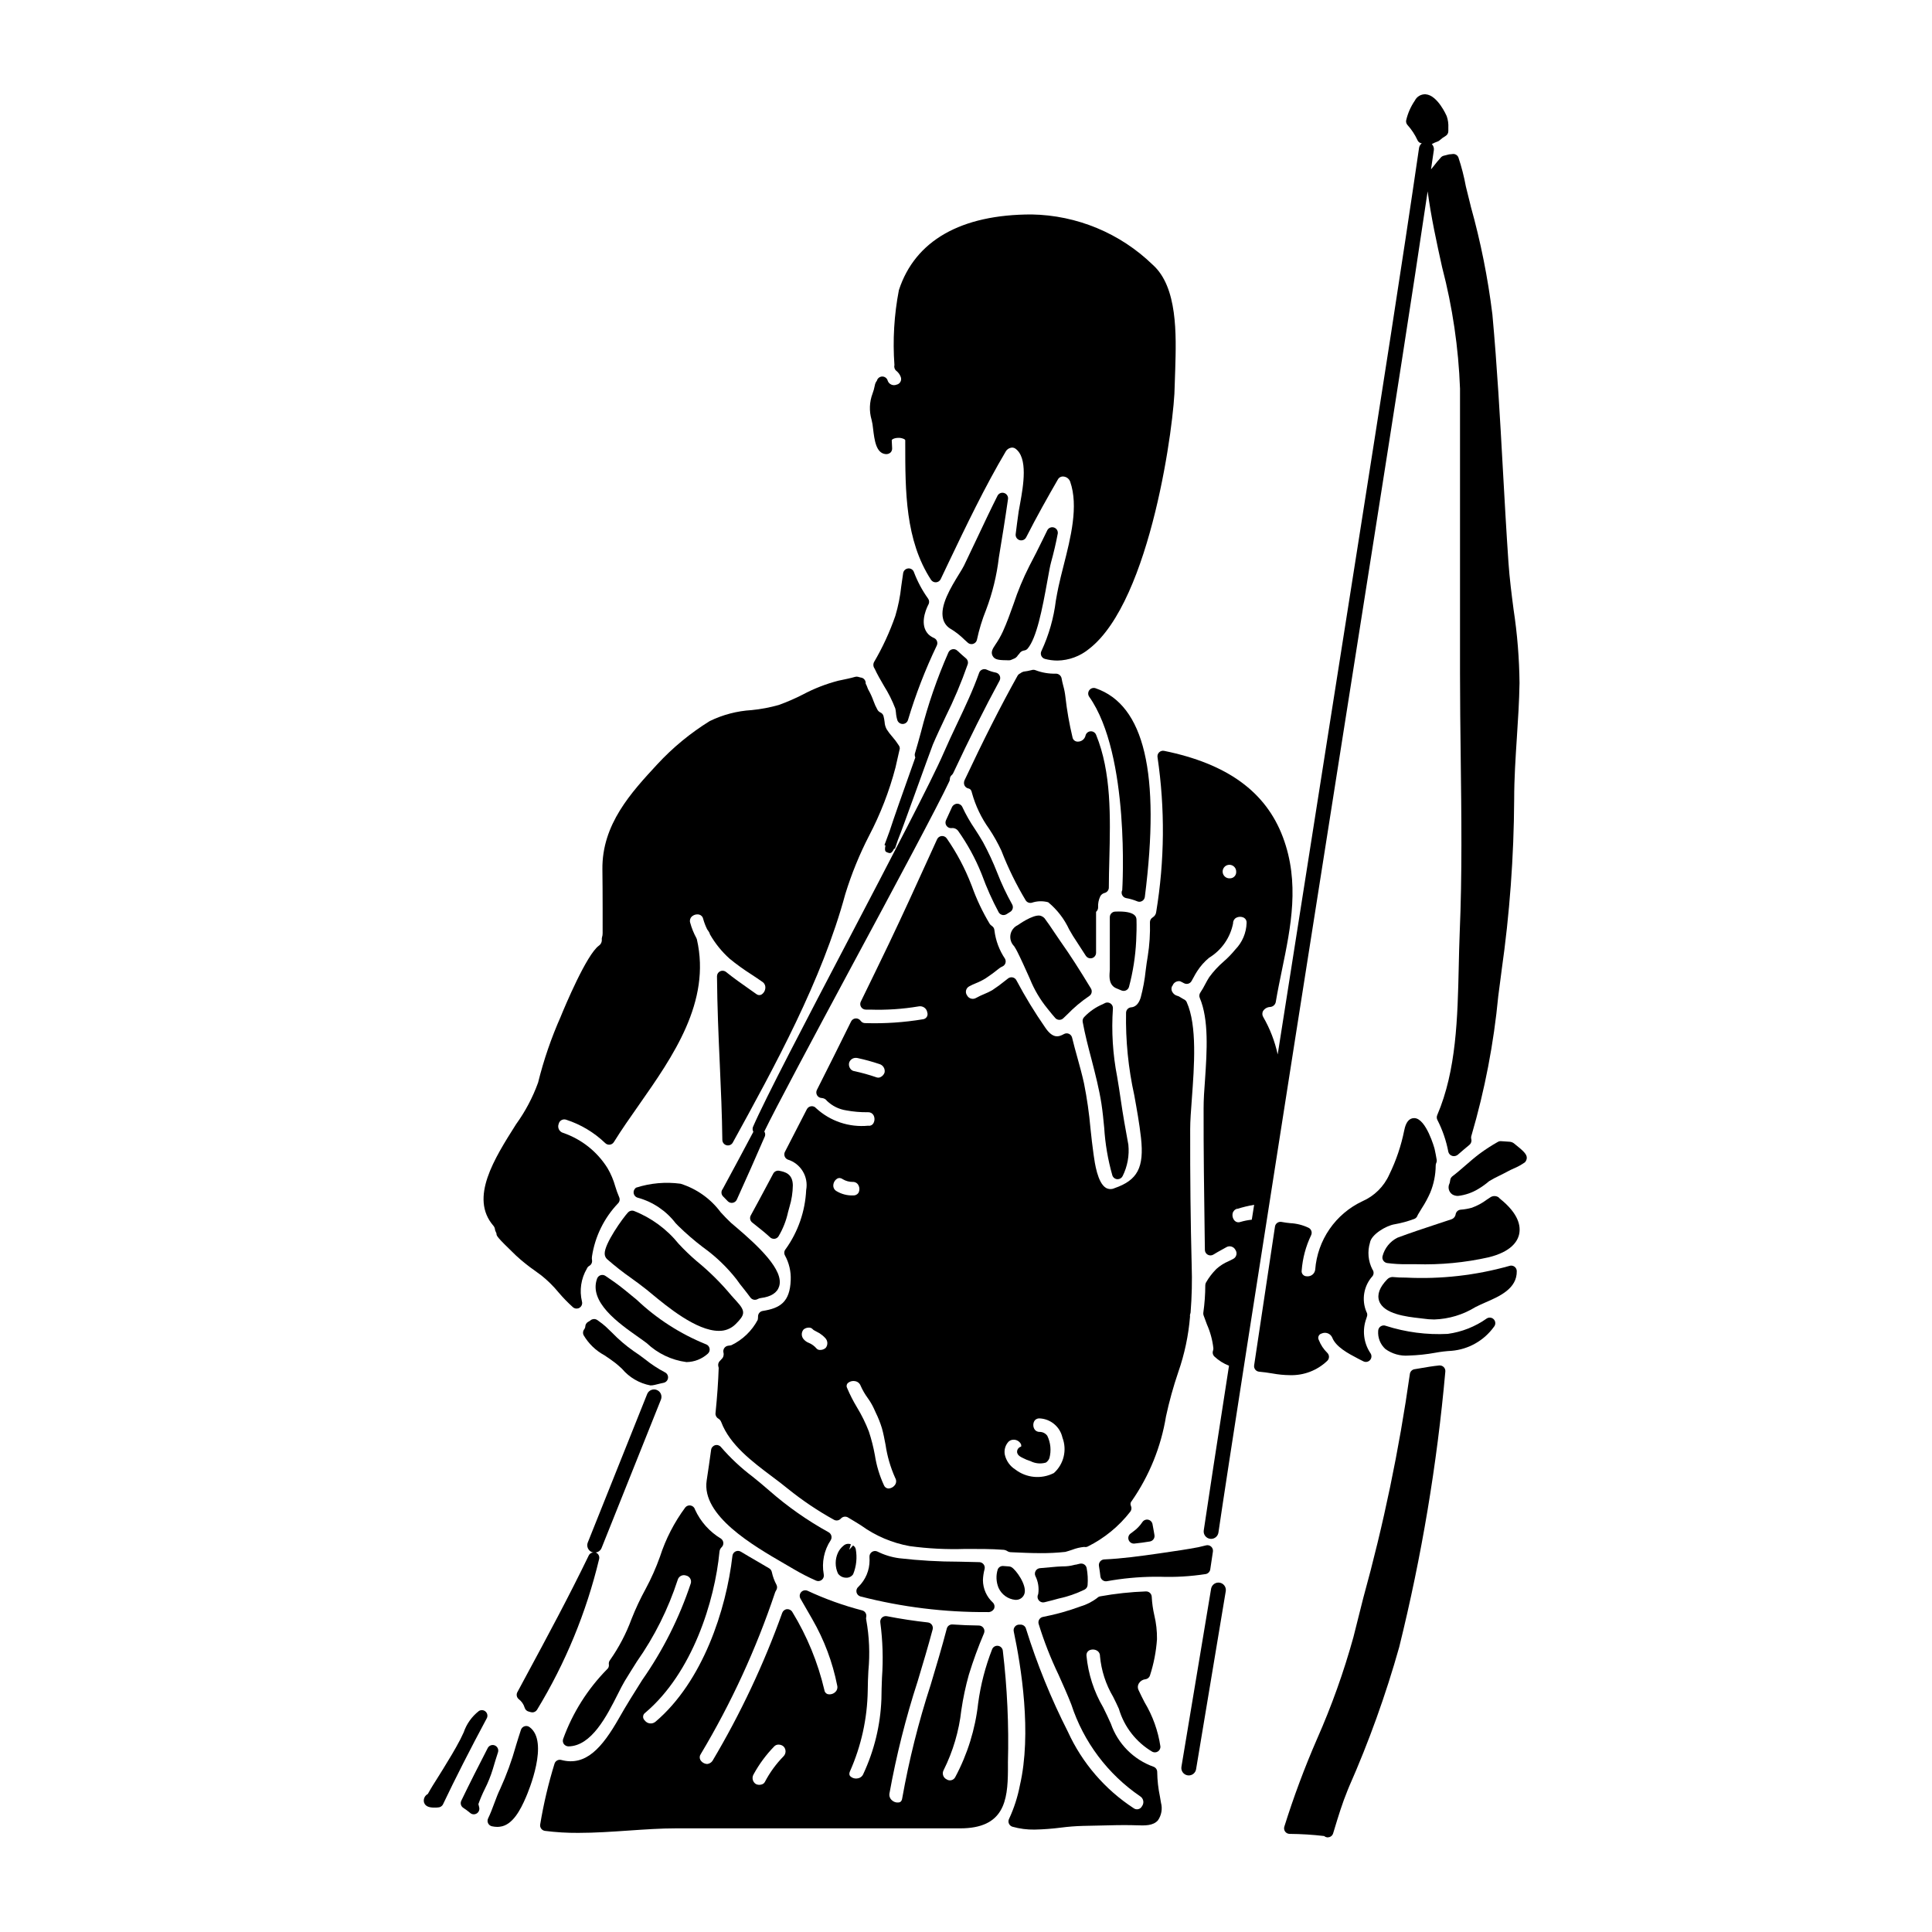 <?xml version="1.0" encoding="UTF-8"?>
<!-- Uploaded to: SVG Repo, www.svgrepo.com, Generator: SVG Repo Mixer Tools -->
<svg fill="#000000" width="800px" height="800px" version="1.1" viewBox="144 144 512 512" xmlns="http://www.w3.org/2000/svg">
 <g>
  <path d="m443.2 405.51c1.059-3.969 1.691-8.039 1.898-12.141 0.086-1.855 0.145-3.762 0.086-5.637-0.023-0.586-0.109-2.402-5.652-2.148-0.793 0.031-1.418 0.684-1.418 1.477v4.941 8.914l-0.039 0.656c-0.09 1.254-0.266 3.59 1.902 4.398 0.395 0.172 0.82 0.352 1.254 0.523v-0.004c0.176 0.07 0.363 0.105 0.551 0.105 0.664 0.004 1.246-0.441 1.418-1.086z"/>
  <path d="m445.93 382.98c0.742-0.004 1.371-0.555 1.465-1.293 4.164-32.777-0.125-50.863-13.059-55.297-0.605-0.203-1.273 0.004-1.656 0.516-0.383 0.512-0.395 1.211-0.027 1.738 10.875 15.406 8.789 50.867 8.754 51.242-0.215 0.414-0.219 0.91-0.008 1.328 0.207 0.418 0.602 0.715 1.062 0.797 0.992 0.172 1.961 0.453 2.887 0.836 0.184 0.086 0.379 0.129 0.582 0.133z"/>
  <path d="m304.16 503.15c0.898 0.598 1.879 1.254 2.938 2.074 0.516 0.395 1.102 0.934 1.746 1.527 1.93 2.289 4.59 3.844 7.535 4.402 0.367 0 0.734-0.047 1.09-0.133 0.512-0.133 1.059-0.25 1.629-0.395l0.828-0.18v-0.004c0.602-0.148 1.043-0.656 1.113-1.27 0.066-0.617-0.258-1.207-0.812-1.484-1.863-0.973-3.625-2.129-5.262-3.449-1.031-0.789-2.039-1.527-3.016-2.156-2.074-1.453-4.008-3.106-5.766-4.93l-1.641-1.574c-0.582-0.52-1.191-1.004-1.832-1.453l-0.395-0.285h0.004c-0.449-0.324-1.039-0.375-1.531-0.133-0.23 0.109-0.395 0.254-0.352 0.262-0.23 0.113-0.453 0.246-0.664 0.391-0.375 0.25-0.613 0.652-0.656 1.098-0.004 0.277-0.094 0.543-0.25 0.766-0.387 0.457-0.461 1.102-0.191 1.633 1.312 2.231 3.207 4.062 5.484 5.293z"/>
  <path d="m364.32 551c-0.105-0.391-0.359-0.723-0.711-0.926-5.617-3.098-10.883-6.793-15.707-11.02-1.449-1.281-2.938-2.492-4.41-3.688-3.078-2.32-5.906-4.957-8.426-7.875-0.367-0.461-0.977-0.656-1.543-0.496s-0.988 0.637-1.07 1.223c-0.367 2.691-0.762 5.41-1.18 8.16-1.391 9.281 12.34 17.23 20.543 21.988 0.938 0.539 1.789 1.035 2.535 1.48l-0.004-0.004c1.906 1.125 3.879 2.141 5.906 3.035 0.516 0.23 1.117 0.148 1.551-0.215 0.438-0.363 0.625-0.941 0.492-1.488-0.57-3.137 0.098-6.367 1.859-9.02 0.207-0.348 0.266-0.766 0.164-1.156z"/>
  <path d="m300.1 479.51c0.582-0.297 0.902-0.934 0.789-1.578-0.055-0.332-0.055-0.676 0-1.008 0.809-5.258 3.207-10.145 6.875-14 0.449-0.43 0.578-1.102 0.32-1.668-0.398-0.922-0.742-1.871-1.027-2.832-0.473-1.703-1.164-3.332-2.055-4.856-2.742-4.387-6.91-7.691-11.809-9.359-0.477-0.145-0.871-0.48-1.086-0.93-0.215-0.449-0.234-0.969-0.051-1.43 0.09-0.422 0.359-0.785 0.734-1 0.375-0.211 0.824-0.254 1.23-0.121 3.883 1.254 7.426 3.375 10.367 6.199 0.32 0.316 0.766 0.473 1.215 0.422 0.445-0.055 0.84-0.305 1.078-0.688 2.019-3.25 4.285-6.488 6.691-9.91 8.953-12.789 19.105-27.277 15.312-43.797-0.027-0.121-0.074-0.238-0.133-0.352-0.703-1.285-1.254-2.648-1.641-4.062-0.188-0.57-0.035-1.195 0.395-1.617 0.535-0.508 1.297-0.711 2.016-0.539 0.547 0.16 0.953 0.621 1.043 1.184 0.254 0.906 0.59 1.793 1.004 2.641 0.062 0.125 0.141 0.246 0.238 0.348 0.25 0.32 0.438 0.684 0.547 1.074 1.383 2.41 3.141 4.586 5.207 6.441 1.824 1.492 3.734 2.871 5.719 4.133 0.977 0.645 1.949 1.289 2.918 1.969 0.57 0.359 0.891 1.016 0.82 1.688-0.055 0.73-0.465 1.387-1.098 1.75-0.445 0.188-0.953 0.109-1.32-0.203l-1.738-1.227c-2.086-1.465-4.246-2.981-6.254-4.598-0.445-0.363-1.059-0.434-1.57-0.184-0.516 0.246-0.84 0.773-0.832 1.344 0.07 7.992 0.395 15.641 0.734 23.039 0.312 6.977 0.602 13.562 0.684 20.332h0.004c0.016 0.66 0.473 1.23 1.113 1.391 0.641 0.164 1.312-0.121 1.641-0.695 11.086-20.176 23.656-43.039 29.836-65.902v0.004c1.641-5.324 3.746-10.492 6.297-15.441 3.004-5.738 5.352-11.793 6.992-18.055 0.34-1.523 0.707-3.098 1.145-5.035h0.004c-0.004-0.312-0.102-0.621-0.289-0.875-0.512-0.809-1.086-1.574-1.723-2.293-0.539-0.605-1.027-1.25-1.461-1.93-0.328-0.594-0.52-1.258-0.555-1.938-0.059-0.527-0.156-1.055-0.289-1.574-0.117-0.438-0.43-0.797-0.848-0.973-0.32-0.152-0.586-0.402-0.758-0.711-0.426-0.754-0.781-1.543-1.066-2.359-0.348-0.98-0.777-1.93-1.289-2.832-0.125-0.215-0.227-0.441-0.301-0.676-0.121-0.363-0.277-0.715-0.465-1.051v-0.027c0.07-0.809-0.527-1.52-1.332-1.594h-0.023c-0.219-0.043-0.434-0.105-0.645-0.18-0.258-0.07-0.527-0.07-0.785 0-1.242 0.359-2.519 0.617-3.644 0.855l-0.832 0.172c-3.258 0.848-6.402 2.07-9.375 3.652-2.074 1.062-4.211 1.992-6.402 2.781-2.348 0.664-4.746 1.117-7.172 1.355-3.859 0.227-7.637 1.215-11.113 2.906-5.133 3.176-9.816 7.035-13.914 11.469-6.883 7.441-14.684 15.879-14.535 27.84 0.086 5.672 0.059 16.926 0.059 16.926 0.004 0.359-0.051 0.723-0.16 1.066-0.059 0.18-0.078 0.371-0.062 0.559 0.066 0.66-0.238 1.305-0.789 1.676-3.273 2.414-8.98 16.062-10.086 18.762l0.004 0.004c-2.512 5.656-4.527 11.52-6.016 17.527-1.422 3.93-3.387 7.637-5.832 11.023-5.789 9.145-12.355 19.5-6.035 26.863 0.25 0.277 0.406 0.625 0.449 0.996 0.02 0.195 0.074 0.387 0.168 0.559 0.086 0.16 0.16 0.324 0.223 0.496 0 0.672 0 0.879 5.168 5.863 1.602 1.477 3.301 2.844 5.094 4.086l1.742 1.281v0.004c1.609 1.297 3.086 2.754 4.398 4.352 1.199 1.418 2.492 2.754 3.875 3.996 0.27 0.227 0.609 0.352 0.965 0.352 0.277 0 0.551-0.078 0.785-0.23 0.551-0.352 0.805-1.02 0.629-1.645-0.707-2.957-0.246-6.07 1.293-8.688 0.113-0.297 0.32-0.551 0.59-0.719z"/>
  <path d="m353.23 463.8c0.559-1.84 0.852-3.75 0.879-5.676v-0.02c-0.043-3.086-2.129-3.543-3.578-3.832-0.645-0.137-1.301 0.164-1.613 0.742l-1.414 2.652c-1.508 2.824-3.012 5.648-4.543 8.434v0.004c-0.344 0.629-0.188 1.414 0.371 1.863l0.738 0.586c1.391 1.105 2.754 2.184 4.008 3.348v0.004c0.273 0.25 0.633 0.391 1.004 0.395 0.055 0.004 0.109 0.004 0.164 0 0.43-0.047 0.816-0.281 1.055-0.641 1.191-1.992 2.047-4.164 2.539-6.434z"/>
  <path d="m259.91 615.23c-0.879 1.379-1.75 2.754-2.527 4.188h0.004c-0.828 0.422-1.25 1.363-1.012 2.262 0.367 1.145 1.598 1.352 2.711 1.352 0.355 0 0.691 0 0.992-0.039v-0.004c0.566 0 1.086-0.328 1.328-0.84 3.324-6.984 7.117-14.434 11.582-22.77h0.004c0.32-0.594 0.199-1.324-0.293-1.781-0.492-0.461-1.234-0.523-1.797-0.16-1.863 1.453-3.262 3.422-4.023 5.66-0.285 0.605-0.574 1.238-0.898 1.871-1.438 2.754-2.965 5.242-4.582 7.871z"/>
  <path d="m274.59 612.87c0.422-1.469 0.898-2.984 1.379-4.477 0.246-0.734-0.117-1.535-0.836-1.836-0.715-0.297-1.539 0.012-1.887 0.707-2.391 4.641-4.754 9.285-7.004 13.953h0.004c-0.328 0.68-0.09 1.496 0.551 1.891 0.637 0.418 1.25 0.871 1.828 1.363 0.266 0.219 0.598 0.34 0.938 0.34 0.449-0.004 0.875-0.207 1.156-0.562 0.277-0.352 0.383-0.812 0.281-1.254l-0.219-0.887-0.004 0.004c0.488-1.375 1.059-2.719 1.711-4.023 0.848-1.676 1.551-3.422 2.102-5.219z"/>
  <path d="m331.55 502.77c0.418-0.352 0.605-0.906 0.492-1.438-0.113-0.535-0.508-0.961-1.031-1.113-6.769-2.75-12.965-6.738-18.266-11.762-2.172-1.801-4.227-3.508-6.004-4.754l-0.031-0.02c-0.668-0.449-1.449-0.977-2.231-1.535-0.375-0.273-0.855-0.348-1.297-0.211-0.438 0.137-0.789 0.473-0.949 0.906-2.254 6.207 5.688 11.809 10.941 15.504 0.867 0.613 1.637 1.156 2.238 1.621h0.004c2.883 2.731 6.555 4.481 10.492 5 2.086-0.023 4.09-0.809 5.641-2.199z"/>
  <path d="m342.86 487.85c0.445 0.613 1.281 0.793 1.938 0.414 0.254-0.148 0.535-0.238 0.828-0.27 2.715-0.336 4.356-1.398 4.875-3.148 1.25-4.211-5.289-10.449-11.852-15.996-0.426-0.359-0.746-0.629-0.926-0.789-0.891-0.82-1.805-1.797-2.754-2.82h0.004c-2.656-3.574-6.375-6.215-10.629-7.543-3.945-0.527-7.957-0.176-11.75 1.035-0.5 0.32-0.758 0.906-0.66 1.492 0.098 0.582 0.539 1.051 1.113 1.188 3.977 1.098 7.481 3.457 9.992 6.731l0.711 0.734c2.059 2.016 4.242 3.898 6.535 5.644 3.359 2.402 6.363 5.273 8.91 8.527 0.52 0.789 1.18 1.609 1.895 2.496 0.586 0.746 1.199 1.512 1.77 2.305z"/>
  <path d="m455.45 241.82c0.277-9.18 0.645-21.746-5.957-27.648v0.004c-8.613-8.367-20.094-13.141-32.105-13.344-18.727 0-30.891 6.934-35.172 20.051-1.266 6.547-1.664 13.234-1.18 19.887-0.145 0.562 0.055 1.152 0.504 1.512 0.543 0.426 0.953 0.996 1.18 1.648 0.152 0.414 0.113 0.879-0.102 1.266-0.219 0.387-0.594 0.66-1.027 0.746-0.457 0.188-0.973 0.176-1.422-0.035-0.449-0.211-0.789-0.598-0.941-1.07v-0.027c-0.199-0.625-0.793-1.043-1.449-1.027-0.66 0.02-1.227 0.473-1.391 1.109-0.293 0.367-0.484 0.805-0.559 1.27-0.133 0.727-0.332 1.445-0.594 2.137-0.84 2.227-0.93 4.664-0.258 6.945 0.195 0.777 0.328 1.566 0.395 2.363 0.367 3.043 0.789 6.496 3.332 6.738 0.484 0.051 0.969-0.113 1.324-0.445 0.273-0.293 0.414-0.684 0.395-1.086l-0.102-2.125c0-0.262 0.75-0.652 1.789-0.652 0.52-0.016 1.039 0.102 1.504 0.332 0.285 0.164 0.285 0.281 0.285 0.32v0.93c0 12.559 0 25.547 6.828 36.035 0.289 0.445 0.801 0.699 1.332 0.664 0.531-0.035 1.004-0.355 1.234-0.836l1.969-4.144c4.766-9.969 9.695-20.277 15.324-29.781l-0.004 0.004c0.297-0.457 0.758-0.777 1.289-0.895 0.379-0.098 0.785-0.039 1.125 0.164 3.543 2.363 2.172 10.004 1.352 14.562-0.145 0.789-0.277 1.535-0.395 2.191-0.285 2-0.543 3.977-0.789 5.977-0.082 0.711 0.355 1.379 1.039 1.586 0.688 0.207 1.422-0.109 1.742-0.746 2.809-5.531 5.805-10.824 8.371-15.277h0.004c0.281-0.574 0.898-0.91 1.535-0.832 0.793 0.074 1.473 0.602 1.75 1.352 2.262 6.508 0.137 14.855-1.734 22.215-0.508 2.004-1 3.938-1.379 5.727-0.23 1.047-0.449 2.277-0.688 3.621-0.562 4.594-1.84 9.07-3.789 13.266-0.223 0.398-0.246 0.879-0.07 1.301 0.18 0.422 0.543 0.734 0.984 0.852 1.078 0.285 2.184 0.43 3.301 0.434 3.062-0.055 6.016-1.145 8.383-3.094 16.508-12.762 22.688-60.836 22.688-69.668 0.059-1.332 0.102-2.844 0.148-4.473z"/>
  <path d="m414.36 322.46c-0.301 0.125-0.547 0.352-0.707 0.637-4.519 8.113-8.98 16.926-14.047 27.695v-0.004c-0.094 0.23-0.145 0.473-0.141 0.719 0 0.699 0.492 1.305 1.18 1.445 0.176 0.039 0.727 0.148 0.91 1.102 0.949 3.461 2.504 6.723 4.602 9.637 1.215 1.828 2.289 3.746 3.215 5.734 1.77 4.57 3.93 8.977 6.449 13.18 0.344 0.535 0.992 0.789 1.605 0.633 1.406-0.477 2.922-0.523 4.356-0.133 2.367 1.957 4.266 4.418 5.555 7.207 0.367 0.637 0.699 1.215 1.004 1.711 0.695 1.105 1.418 2.203 2.137 3.301l1.277 1.969c0.273 0.422 0.738 0.676 1.238 0.676 0.145 0 0.285-0.02 0.418-0.059 0.629-0.188 1.059-0.766 1.059-1.418v-10.84l0.113-0.121h0.004c0.27-0.277 0.422-0.652 0.422-1.039-0.062-1.023 0.137-2.047 0.582-2.973 0.242-0.453 0.676-0.777 1.18-0.891 0.637-0.176 1.082-0.754 1.082-1.418 0-2.422 0.07-4.894 0.133-7.406 0.281-11.371 0.562-23.129-3.512-33.086-0.246-0.605-0.863-0.977-1.516-0.91-0.652 0.066-1.184 0.559-1.301 1.203-0.242 0.902-1.062 1.527-1.996 1.527-0.715 0.039-1.344-0.473-1.445-1.184-0.844-3.519-1.469-7.09-1.871-10.684-0.113-1.012-0.309-2.012-0.586-2.992-0.16-0.637-0.324-1.273-0.426-1.91h0.004c-0.145-0.715-0.766-1.234-1.496-1.242-1.871 0.055-3.731-0.262-5.477-0.934-0.328-0.113-0.684-0.113-1.012 0-0.688 0.18-1.387 0.312-2.094 0.395-0.328 0.09-0.633 0.25-0.898 0.473z"/>
  <path d="m413.52 396.06c1.062 2.106 2.023 4.25 2.988 6.402l0.477 1.062h-0.004c1.133 2.781 2.668 5.379 4.562 7.707 0.078 0.086 0.242 0.301 0.461 0.57 0.449 0.559 1.082 1.352 1.637 1.969 0.266 0.301 0.641 0.48 1.039 0.496h0.07c0.375 0.004 0.738-0.137 1.012-0.395l1.082-1.035h0.004c1.75-1.816 3.688-3.445 5.781-4.859 0.684-0.426 0.898-1.324 0.48-2.016-3.121-5.148-5.555-8.93-7.918-12.266-0.613-0.867-1.207-1.75-1.797-2.637-0.832-1.246-1.664-2.496-2.566-3.695-0.324-0.355-0.75-0.605-1.219-0.711-1.945-0.324-5.883 2.516-5.902 2.531h-0.004c-1.012 0.48-1.727 1.426-1.918 2.531-0.188 1.109 0.172 2.238 0.965 3.027 0.281 0.426 0.535 0.863 0.77 1.316z"/>
  <path d="m386.44 343.75c-0.055 0.332-0.012 0.676 0.129 0.984-3.543 9.977-5.648 15.918-6.809 19.5-0.746 2.059-1.273 3.492-1.367 3.707l0.266 0.121c-0.316 1.551 0.023 1.676 0.582 1.875l-0.004-0.004c0.184 0.082 0.379 0.133 0.582 0.148 0.352 0 0.668-0.262 1.152-1.207l0.188 0.059c0.047-0.164 0.309-0.938 0.789-2.316 0.887-2.215 2.172-5.777 4.223-11.441 2.262-6.254 4.828-13.352 5.047-13.863 1.023-2.394 2.172-4.816 3.328-7.262v-0.004c2.262-4.535 4.234-9.207 5.902-13.992 0.184-0.57 0.004-1.191-0.449-1.574-0.723-0.609-1.469-1.273-2.301-2.055h-0.004c-0.344-0.324-0.82-0.461-1.285-0.371-0.461 0.09-0.855 0.395-1.055 0.82-3.016 6.844-5.457 13.926-7.301 21.176-0.516 1.895-1.043 3.801-1.613 5.699z"/>
  <path d="m395.58 351.06c0.094-0.195 0.141-0.41 0.141-0.625 0.012-0.406 0.199-0.785 0.508-1.043 0.156-0.137 0.285-0.301 0.371-0.488 4.387-9.344 8.406-17.367 12.289-24.516v-0.004c0.223-0.41 0.238-0.906 0.039-1.332-0.203-0.426-0.594-0.727-1.055-0.816-0.816-0.156-1.609-0.414-2.363-0.762-0.379-0.184-0.816-0.195-1.203-0.035-0.387 0.156-0.691 0.477-0.828 0.871-1.574 4.473-3.738 9.055-5.824 13.445-1.227 2.594-2.445 5.168-3.543 7.707-3.078 7.176-14.387 28.777-25.316 49.66-10.891 20.809-22.156 42.324-25.277 49.594-0.125 0.41-0.078 0.852 0.129 1.227-2.672 5.043-5.371 10.082-8.074 15.062-0.047 0.066-0.188 0.293-0.223 0.367h-0.004c-0.277 0.566-0.164 1.246 0.281 1.695l1.25 1.277c0.277 0.277 0.652 0.43 1.039 0.43 0.09 0 0.18-0.008 0.27-0.023 0.477-0.086 0.879-0.402 1.078-0.844 2.531-5.574 5.012-11.176 7.449-16.809v0.004c0.137-0.422 0.074-0.879-0.164-1.246 2.848-5.902 12.594-24.121 22.941-43.391 11.355-21.09 23.055-42.91 26.09-49.406z"/>
  <path d="m396.15 363.46c0.703-0.102 1.398 0.203 1.801 0.785 2.445 3.461 4.484 7.188 6.078 11.113l0.199 0.508h0.004c1.238 3.398 2.715 6.707 4.426 9.895 0.195 0.34 0.52 0.59 0.898 0.688 0.129 0.039 0.262 0.055 0.395 0.055 0.262-0.004 0.516-0.07 0.742-0.203l0.992-0.625c0.344-0.195 0.59-0.523 0.691-0.906 0.094-0.379 0.039-0.781-0.16-1.121-1.504-2.691-2.82-5.484-3.934-8.355-1.094-2.781-2.352-5.492-3.773-8.117-0.613-1.09-1.344-2.223-2.094-3.391v0.004c-1.293-1.891-2.43-3.879-3.398-5.953-0.246-0.527-0.785-0.859-1.367-0.844-0.594 0.023-1.125 0.383-1.371 0.922-0.52 1.145-1.039 2.293-1.574 3.445-0.227 0.48-0.18 1.047 0.129 1.48 0.305 0.438 0.824 0.672 1.352 0.621z"/>
  <path d="m435.89 436.48c0.324 2.098 0.527 4.215 0.73 6.332l0.004 0.004c0.258 4.289 0.984 8.535 2.16 12.668 0.184 0.57 0.699 0.973 1.297 1.016h0.105c0.562 0 1.074-0.32 1.324-0.824 1.281-2.566 1.809-5.445 1.52-8.305l-1.074-5.981c-0.355-2-0.652-4.012-0.953-6.019-0.301-2.008-0.594-4.047-0.949-6.051v0.004c-1.156-5.941-1.535-12.008-1.121-18.047 0.051-0.559-0.223-1.094-0.699-1.387-0.477-0.293-1.082-0.293-1.555 0.008-0.133 0.09-0.273 0.164-0.422 0.219-1.844 0.773-3.508 1.918-4.891 3.367-0.367 0.34-0.531 0.848-0.441 1.34 0.621 3.383 1.5 6.754 2.363 10.016 0.977 3.805 1.996 7.731 2.602 11.641z"/>
  <path d="m422.53 293.07c0.73-2.66 1.336-5.234 1.785-7.648h0.004c0.105-0.711-0.309-1.395-0.988-1.621-0.68-0.23-1.426 0.062-1.77 0.691l-1.18 2.414c-1.18 2.398-2.363 4.793-3.621 7.148-1.637 3.234-3.027 6.586-4.164 10.027-0.863 2.422-1.754 4.922-2.836 7.297-0.555 1.203-1.215 2.359-1.969 3.449-0.691 1.043-1.289 1.945-0.742 2.981 0.598 1.125 1.777 1.137 4.363 1.18 0.227 0 0.453-0.055 0.66-0.16 0.156-0.082 0.32-0.156 0.488-0.211 0.527-0.168 0.969-0.531 1.23-1.02 0.129-0.102 0.242-0.223 0.332-0.359 0.262-0.449 0.711-0.758 1.223-0.844 0.395-0.035 0.758-0.223 1.008-0.527 2.363-2.848 3.832-10.234 5.258-18.18 0.379-2.09 0.68-3.773 0.918-4.617z"/>
  <path d="m390.09 304.12c0.23-0.492 0.172-1.07-0.152-1.508-1.555-2.172-2.816-4.535-3.754-7.039-0.234-0.621-0.863-1.008-1.527-0.93-0.66 0.07-1.195 0.57-1.309 1.227-0.184 1.141-0.348 2.309-0.504 3.481-0.277 2.668-0.805 5.301-1.574 7.871-1.477 4.254-3.363 8.352-5.644 12.238-0.277 0.562-0.215 1.23 0.16 1.734 0.723 1.574 1.594 3.062 2.438 4.508h-0.004c1.211 1.914 2.227 3.941 3.043 6.055 0.086 0.363 0.141 0.73 0.172 1.105 0.047 0.695 0.18 1.383 0.391 2.047 0.223 0.57 0.77 0.949 1.383 0.949h0.047c0.633-0.02 1.18-0.441 1.367-1.047 2.027-6.769 4.582-13.371 7.637-19.746 0.348-0.734 0.039-1.613-0.691-1.969-0.547-0.234-1.051-0.555-1.492-0.953-2.363-2.402-0.887-6.234-0.109-7.812v-0.004c0.047-0.066 0.09-0.137 0.125-0.207z"/>
  <path d="m410.1 274.65c-0.691-0.219-1.438 0.102-1.758 0.746-1.832 3.644-3.582 7.352-5.32 11.039-1.18 2.496-2.363 4.984-3.543 7.441-0.262 0.539-0.742 1.324-1.312 2.246-2.18 3.543-5.164 8.426-4.234 11.902v0.008c0.305 1.168 1.086 2.156 2.156 2.719 1.262 0.781 2.43 1.707 3.484 2.754l0.914 0.824c0.266 0.238 0.613 0.371 0.973 0.367 0.16 0.004 0.316-0.023 0.465-0.074 0.504-0.164 0.875-0.586 0.98-1.102 0.578-2.703 1.387-5.352 2.422-7.914 1.688-4.461 2.824-9.109 3.379-13.844l0.457-2.824c0.254-1.484 1.223-7.41 1.969-12.66 0.109-0.723-0.332-1.418-1.031-1.629z"/>
  <path d="m338.93 494.93c2.441-2.441 2.789-3.348 0.305-6.039-0.395-0.414-0.844-0.914-1.391-1.543v0.004c-2.785-3.356-5.891-6.43-9.273-9.184-1.656-1.426-3.234-2.941-4.723-4.547-3.144-3.898-7.254-6.91-11.922-8.738-0.535-0.152-1.113 0.012-1.492 0.418-1.363 1.465-6.297 8.344-6.184 10.965 0.008 0.535 0.23 1.043 0.617 1.41 2.051 1.801 4.199 3.488 6.434 5.051 1.375 1 2.754 1.996 4.066 3.051l1.117 0.918c4.246 3.519 12.066 9.996 18.004 9.996 1.66 0.047 3.266-0.59 4.441-1.762z"/>
  <path d="m463.55 561.14c0.613-0.125 1.09-0.621 1.18-1.242l0.707-4.723c0.07-0.484-0.105-0.973-0.465-1.301-0.363-0.332-0.863-0.461-1.34-0.344l-2.059 0.496c-2.996 0.57-6.012 1.008-9.055 1.449l-1.277 0.188c-5.191 0.746-9.879 1.387-14.621 1.602h-0.004c-0.414 0.02-0.805 0.219-1.066 0.539-0.266 0.32-0.383 0.742-0.324 1.152l0.242 1.609c0.031 0.371 0.082 0.734 0.152 1.223l0.004 0.004c0.105 0.723 0.727 1.262 1.457 1.266 0.086 0 0.172-0.008 0.258-0.023 4.133-0.746 8.32-1.141 12.52-1.18h1.457c4.09 0.152 8.188-0.09 12.234-0.715z"/>
  <path d="m520.52 506.58-1.648 0.277v-0.004c-0.656 0.102-1.164 0.625-1.246 1.281-2.84 20.035-6.965 39.867-12.352 59.375-0.867 3.434-1.738 6.891-2.609 10.367-2.555 9.227-5.781 18.25-9.652 27.004-3.301 7.582-6.191 15.332-8.66 23.223-0.129 0.438-0.047 0.914 0.219 1.285 0.273 0.367 0.695 0.594 1.156 0.609 3.066 0.023 6.133 0.211 9.18 0.57 0.215 0.184 0.477 0.305 0.754 0.348 0.074 0.004 0.145 0.004 0.219 0 0.648-0.004 1.223-0.43 1.41-1.047l0.277-0.906c1.105-3.652 2.152-7.086 3.57-10.543l0.344-0.836h-0.004c5.312-12.031 9.766-24.426 13.328-37.086 5.938-23.992 10.023-48.402 12.223-73.02 0.043-0.438-0.113-0.871-0.422-1.184-0.312-0.309-0.742-0.465-1.184-0.434-1.828 0.188-3.441 0.465-4.902 0.719z"/>
  <path d="m513.57 468.45c1.762-0.309 3.488-0.781 5.164-1.402 0.332-0.109 0.609-0.332 0.789-0.633 0.094-0.164 0.176-0.332 0.238-0.512 0.355-0.621 0.711-1.203 1.07-1.777h0.004c0.844-1.297 1.578-2.664 2.199-4.082 0.934-2.273 1.422-4.707 1.441-7.164-0.004-0.238 0.047-0.477 0.148-0.691 0.121-0.273 0.16-0.578 0.109-0.871-0.172-0.988-0.348-1.969-0.543-2.809 0-0.082-2.25-8.199-5.414-8.199-1.332 0-2.211 1.078-2.625 3.203h-0.004c-0.812 4.07-2.144 8.023-3.969 11.754-1.414 3.168-3.961 5.691-7.141 7.082-3.496 1.645-6.496 4.188-8.691 7.367-2.195 3.18-3.508 6.887-3.801 10.738-0.059 0.531-0.324 1.012-0.738 1.344-0.414 0.332-0.941 0.488-1.473 0.43-0.398 0.02-0.789-0.145-1.055-0.445-0.27-0.297-0.387-0.703-0.32-1.098 0.246-3.238 1.09-6.402 2.496-9.332 0.355-0.723 0.066-1.602-0.652-1.969-1.535-0.734-3.199-1.156-4.898-1.238-0.719-0.078-1.469-0.156-2.269-0.32-0.398-0.078-0.812 0.008-1.145 0.238-0.328 0.234-0.551 0.59-0.609 0.988l-5.523 36.773c-0.062 0.402 0.043 0.809 0.293 1.129 0.25 0.32 0.621 0.52 1.023 0.559 1.129 0.113 2.309 0.246 3.543 0.469 1.523 0.281 3.07 0.434 4.621 0.449 3.664 0.113 7.219-1.242 9.875-3.773 0.297-0.273 0.469-0.652 0.477-1.055s-0.148-0.789-0.434-1.074c-0.988-0.961-1.758-2.121-2.254-3.406-0.184-0.32-0.207-0.707-0.059-1.047 0.145-0.336 0.438-0.59 0.797-0.68 0.516-0.234 1.105-0.254 1.637-0.051s0.957 0.613 1.18 1.133c0.984 2.504 4.293 4.231 6.691 5.492l0.668 0.352h0.004c0.285 0.164 0.578 0.312 0.879 0.441 0.621 0.316 1.371 0.16 1.812-0.375 0.441-0.535 0.449-1.305 0.02-1.852-1.77-2.691-2.16-6.059-1.055-9.082 0.031-0.152 0.082-0.297 0.141-0.438 0.195-0.453 0.152-0.973-0.113-1.387-1.332-3.199-0.695-6.879 1.633-9.445 0.383-0.531 0.367-1.25-0.035-1.766-1.129-2.199-1.359-4.75-0.645-7.117 0.348-2.129 4.238-4.484 6.512-4.852z"/>
  <path d="m444.64 553.06c1.367-0.145 2.731-0.32 4.098-0.551 0.387-0.07 0.734-0.289 0.961-0.609 0.227-0.324 0.316-0.723 0.242-1.109l-0.18-1.051c-0.105-0.609-0.211-1.23-0.34-1.852-0.117-0.578-0.57-1.031-1.148-1.152-0.582-0.117-1.176 0.121-1.512 0.609-0.656 0.992-1.488 1.855-2.461 2.547-0.023 0-0.254 0.191-0.277 0.211-0.109 0.082-0.211 0.164-0.328 0.238l0.004 0.004c-0.555 0.348-0.812 1.023-0.629 1.656 0.184 0.633 0.762 1.066 1.418 1.066 0.051 0 0.102 0 0.152-0.008z"/>
  <path d="m533.77 198.66-1.305-5.266c-0.477-2.598-1.133-5.16-1.969-7.664-0.266-0.672-0.98-1.047-1.684-0.891-0.266 0.012-0.527 0.035-0.789 0.074-0.488 0.137-0.949 0.246-1.414 0.355h0.004c-0.285 0.066-0.543 0.219-0.742 0.434-0.68 0.723-1.305 1.52-1.93 2.316-0.227 0.293-0.473 0.574-0.707 0.867 0.246-1.691 0.508-3.422 0.75-5.09h0.004c0.078-0.594-0.121-1.188-0.543-1.613 0.504-0.273 1.031-0.508 1.574-0.699 0.18-0.066 0.344-0.164 0.488-0.293 0.48-0.438 1.008-0.824 1.574-1.148 0.484-0.277 0.77-0.805 0.742-1.363v-0.816 0.004c0.059-1.051-0.086-2.106-0.434-3.098-0.023-0.055-2.387-5.535-5.559-5.777v-0.004c-1.215-0.078-2.363 0.59-2.894 1.688-1.09 1.59-1.867 3.371-2.297 5.25-0.066 0.426 0.059 0.855 0.34 1.18 1.082 1.195 1.977 2.543 2.652 4.008 0.148 0.355 0.434 0.637 0.789 0.785 0.102 0.043 0.254 0.039 0.367 0.074l-0.004 0.004c-0.391 0.309-0.648 0.754-0.723 1.246-4.59 31.488-10.258 67.488-15.742 102.31-2.812 17.887-12.418 78.691-21.715 137.9-0.758-3.473-2.043-6.812-3.82-9.891-0.32-0.5-0.336-1.141-0.031-1.652 0.414-0.617 1.094-1 1.836-1.031 0.711-0.039 1.316-0.539 1.488-1.234 0.488-2.914 1.086-5.805 1.68-8.691 2.336-11.316 4.75-23.02 0.234-35.062s-14.766-19.48-31.488-22.887h0.004c-0.484-0.098-0.984 0.051-1.336 0.402-0.352 0.348-0.504 0.848-0.406 1.336 2 13.578 1.879 27.391-0.355 40.934-0.059 0.609-0.406 1.152-0.934 1.465-0.457 0.27-0.738 0.766-0.727 1.297 0.086 2.996-0.105 5.992-0.574 8.953-0.211 1.227-0.395 2.504-0.551 3.789-0.25 2.422-0.691 4.82-1.316 7.172-0.34 1.133-1.051 2.512-2.523 2.617-0.738 0.051-1.324 0.645-1.363 1.387-0.145 7.367 0.59 14.73 2.18 21.93 0.668 3.695 1.359 7.519 1.773 11.23 0.875 7.898-0.898 11.277-7.031 13.383h0.004c-0.727 0.344-1.574 0.312-2.273-0.09-2.207-1.348-2.938-6.512-3.25-8.754-0.336-2.309-0.578-4.625-0.828-6.938-0.352-4.027-0.926-8.031-1.719-11.996-0.496-2.266-1.121-4.535-1.75-6.805-0.492-1.77-0.984-3.543-1.41-5.32v-0.004c-0.109-0.445-0.422-0.82-0.844-1.008-0.422-0.184-0.906-0.16-1.309 0.066-1.41 0.789-2.949 1.289-5-1.766v-0.004c-2.777-4-5.312-8.164-7.598-12.465-0.195-0.395-0.562-0.676-0.992-0.773-0.43-0.094-0.879 0.008-1.227 0.277l-0.715 0.562c-1.117 0.91-2.277 1.762-3.484 2.551-0.664 0.379-1.355 0.711-2.066 0.996-0.762 0.309-1.5 0.664-2.219 1.059-0.41 0.238-0.902 0.297-1.359 0.16-0.453-0.137-0.832-0.453-1.043-0.879-0.262-0.379-0.348-0.852-0.238-1.301 0.109-0.445 0.402-0.824 0.809-1.043 0.578-0.316 1.176-0.594 1.789-0.84 0.902-0.355 1.773-0.793 2.602-1.305 1.254-0.828 2.465-1.719 3.629-2.668 0.223-0.176 0.469-0.32 0.73-0.434 0.398-0.156 0.711-0.473 0.855-0.875 0.145-0.402 0.105-0.848-0.102-1.219-1.512-2.25-2.473-4.824-2.797-7.516-0.023-0.484-0.285-0.926-0.699-1.18-0.219-0.137-0.406-0.32-0.547-0.535-1.902-3.16-3.484-6.504-4.723-9.977l-0.176-0.449h-0.004c-1.672-4.32-3.852-8.426-6.492-12.23-0.305-0.434-0.82-0.668-1.348-0.621-0.527 0.051-0.988 0.375-1.207 0.859l-1.754 3.856c-3.578 7.871-7.277 15.992-11.02 23.832-2.469 5.137-4.949 10.246-7.434 15.324h-0.004c-0.227 0.457-0.199 1 0.07 1.434 0.266 0.43 0.742 0.695 1.25 0.695h1.105c4.32 0.148 8.641-0.137 12.902-0.855 0.523-0.102 1.066 0.016 1.5 0.32 0.434 0.309 0.719 0.785 0.793 1.312 0.129 0.387 0.078 0.812-0.141 1.156-0.223 0.344-0.582 0.574-0.988 0.621-5.039 0.84-10.148 1.184-15.254 1.023-0.508 0.039-0.996-0.195-1.281-0.613-0.305-0.426-0.805-0.668-1.328-0.633-0.52 0.039-0.984 0.352-1.211 0.82-2.984 6.074-6.019 12.117-9.055 18.133-0.223 0.445-0.207 0.969 0.039 1.402 0.246 0.43 0.695 0.707 1.191 0.738 0.582 0.02 1.125 0.312 1.461 0.789 1.402 1.336 3.18 2.211 5.094 2.496 1.906 0.352 3.84 0.516 5.777 0.484 0.59-0.027 1.145 0.273 1.438 0.785 0.348 0.652 0.348 1.438 0 2.09-0.262 0.512-0.828 0.797-1.398 0.699-5.055 0.492-10.078-1.195-13.812-4.637-0.316-0.387-0.805-0.582-1.301-0.52-0.488 0.055-0.922 0.348-1.148 0.785-1.93 3.777-3.867 7.539-5.812 11.293-0.191 0.367-0.219 0.797-0.078 1.184 0.137 0.387 0.434 0.699 0.812 0.863 3.449 1.055 5.555 4.527 4.894 8.074-0.262 5.633-2.144 11.07-5.43 15.656-0.414 0.465-0.488 1.141-0.188 1.688 1.09 1.988 1.617 4.238 1.523 6.508-0.203 5.902-2.875 7.477-7.414 8.195h-0.004c-0.719 0.113-1.246 0.738-1.242 1.465 0.008 0.309-0.023 0.617-0.094 0.918-1.551 2.914-3.988 5.258-6.961 6.691-0.293 0.074-0.594 0.121-0.895 0.148-0.418 0.066-0.785 0.301-1.016 0.652-0.227 0.352-0.297 0.781-0.191 1.188 0.152 0.617-0.039 1.27-0.508 1.699-0.082 0.102-0.168 0.184-0.25 0.273l-0.293 0.316v-0.004c-0.309 0.355-0.43 0.836-0.324 1.297l0.105 0.449c-0.125 3.727-0.395 7.543-0.844 12-0.059 0.578 0.23 1.141 0.738 1.43 0.359 0.215 0.637 0.547 0.785 0.945 2.281 6.023 8.211 10.469 13.438 14.395 1.484 1.117 2.926 2.191 4.215 3.262 3.824 3.082 7.906 5.832 12.203 8.211 0.594 0.336 1.34 0.223 1.805-0.273 0.504-0.598 1.375-0.719 2.019-0.277 1.223 0.711 2.344 1.414 3.418 2.086 3.812 2.75 8.191 4.613 12.82 5.449 4.871 0.664 9.789 0.914 14.699 0.75 3.371 0 6.844-0.031 10.234 0.234 0.359 0.043 0.707 0.172 1.008 0.375 0.227 0.152 0.492 0.238 0.766 0.25l0.719 0.035c2.297 0.105 4.758 0.219 7.285 0.219l0.004 0.004c2.188 0.012 4.375-0.098 6.551-0.332 0.609-0.156 1.234-0.371 1.859-0.578h-0.004c1.012-0.391 2.07-0.641 3.148-0.742 0.305 0.074 0.625 0.043 0.906-0.09 4.422-2.191 8.289-5.359 11.312-9.258 0.34-0.445 0.398-1.039 0.156-1.539-0.203-0.43-0.117-0.941 0.219-1.281 4.664-6.707 7.766-14.371 9.082-22.434 0.859-3.977 1.945-7.898 3.258-11.746 1.652-4.742 2.699-9.68 3.109-14.688-0.051-0.234-0.035-0.484 0.051-0.711 0.055-0.137 0.09-0.277 0.102-0.426 0.328-4.152 0.426-8.324 0.285-12.488-0.297-11.543-0.426-23.355-0.395-36.113 0-2.098 0.203-4.832 0.441-7.996 0.637-8.66 1.438-19.414-1.367-25.613h0.004c-0.07-0.152-0.168-0.293-0.285-0.418-0.176-0.164-0.379-0.297-0.602-0.391l-0.289-0.168c-0.219-0.125-0.508-0.289-0.758-0.453v-0.004c-0.148-0.094-0.312-0.164-0.484-0.203-0.633-0.148-1.164-0.574-1.453-1.156-0.203-0.418-0.223-0.902-0.051-1.332 0.137-0.172 0.25-0.363 0.328-0.57 0.387-0.629 1.117-0.957 1.844-0.832 0.246 0.098 0.668 0.332 1.047 0.527h0.004c0.695 0.375 1.562 0.133 1.965-0.551 0.211-0.355 0.395-0.719 0.605-1.086 0.277-0.539 0.586-1.066 0.918-1.574 0.863-1.336 1.922-2.531 3.148-3.543 3.309-2.016 5.617-5.332 6.356-9.133-0.027-0.602 0.285-1.164 0.812-1.453 0.652-0.348 1.434-0.348 2.086 0 0.473 0.285 0.734 0.816 0.68 1.367-0.078 2.637-1.148 5.148-2.992 7.035-0.934 1.145-1.965 2.211-3.078 3.18-1.43 1.23-2.715 2.621-3.828 4.144-0.367 0.555-0.711 1.203-1.074 1.879-0.383 0.762-0.812 1.496-1.285 2.203-0.293 0.418-0.352 0.953-0.152 1.422 2.445 5.785 1.891 14.141 1.402 21.516-0.223 2.84-0.387 5.441-0.387 7.727-0.027 11.203 0.133 22.562 0.285 33.543l0.055 4-0.004-0.004c0.008 0.535 0.305 1.023 0.773 1.277 0.469 0.254 1.039 0.238 1.492-0.043 0.707-0.449 1.434-0.848 2.164-1.25l1.273-0.707v-0.004c0.41-0.238 0.902-0.293 1.355-0.156 0.457 0.137 0.832 0.457 1.043 0.883 0.266 0.383 0.355 0.855 0.246 1.309-0.105 0.449-0.398 0.832-0.805 1.055-0.395 0.215-0.789 0.418-1.223 0.617h-0.004c-1.191 0.5-2.293 1.195-3.258 2.055-1.062 1.062-1.984 2.262-2.734 3.566-0.137 0.227-0.211 0.488-0.211 0.754-0.004 2.441-0.18 4.875-0.523 7.293-0.031 0.227-0.008 0.457 0.066 0.676 0.27 0.789 0.574 1.605 0.887 2.41l-0.004-0.004c0.887 1.992 1.465 4.106 1.711 6.273 0.02 0.219-0.004 0.445-0.074 0.656-0.215 0.555-0.074 1.184 0.355 1.594 1.121 1.051 2.434 1.875 3.867 2.434-3.199 20.59-5.641 36.453-6.691 43.637-0.16 1.074 0.586 2.074 1.66 2.231 0.094 0.016 0.191 0.023 0.285 0.023 0.977-0.004 1.805-0.719 1.945-1.684 4.594-31.488 35.816-229.15 41.305-263.98 4.863-30.887 9.863-62.68 14.137-91.445 0.91 6.797 2.391 13.59 3.852 20.184h0.004c2.734 10.488 4.32 21.246 4.723 32.074v75.457c0 7.438 0.094 14.879 0.184 22.309 0.188 15.27 0.395 31.055-0.27 46.527-0.117 2.894-0.184 5.863-0.25 8.875-0.305 13.535-0.617 27.527-5.707 39.391v0.004c-0.176 0.414-0.156 0.883 0.055 1.281 1.363 2.664 2.336 5.508 2.894 8.449 0.129 0.512 0.52 0.918 1.027 1.062 0.141 0.043 0.285 0.066 0.434 0.066 0.395 0 0.773-0.141 1.074-0.395 1-0.867 2.027-1.758 3.055-2.598 0.445-0.363 0.641-0.953 0.492-1.512-0.078-0.328-0.059-0.676 0.059-0.996 3.527-12.043 5.898-24.395 7.086-36.887 0.297-2.297 0.586-4.562 0.883-6.758h-0.004c2.144-15.043 3.258-30.219 3.34-45.414 0-5.473 0.363-11.02 0.711-16.359 0.309-4.688 0.625-9.535 0.703-14.379l0.004 0.004c-0.062-6.543-0.59-13.074-1.574-19.543-0.527-4.066-1.07-8.266-1.359-12.5-0.562-8.211-1.02-16.414-1.477-24.609-0.746-13.48-1.523-27.418-2.785-41.148-1.191-9.676-3.109-19.25-5.738-28.641zm-163.54 229.17c-0.414-0.109-0.762-0.383-0.973-0.754-0.262-0.426-0.348-0.941-0.234-1.43 0.238-0.789 0.973-1.32 1.797-1.297 0.164 0 0.324 0.016 0.484 0.055 1.938 0.418 3.848 0.945 5.723 1.574 0.988 0.262 1.598 1.25 1.395 2.25-0.168 0.512-0.535 0.938-1.016 1.184-0.328 0.188-0.719 0.227-1.078 0.109-1.996-0.691-4.031-1.258-6.098-1.691zm-7.418 73.387c-0.426 0.367-0.977 0.559-1.535 0.535-0.344 0.004-0.668-0.141-0.895-0.395-0.559-0.656-1.262-1.168-2.059-1.492-0.477-0.18-0.906-0.473-1.25-0.852-0.734-0.719-0.793-1.879-0.137-2.668 0.391-0.336 0.891-0.516 1.406-0.512h0.09c0.348 0 0.68 0.145 0.918 0.395 0.145 0.172 0.332 0.309 0.539 0.395l1.309 0.711c0.547 0.352 1.051 0.773 1.492 1.25 0.707 0.719 0.758 1.852 0.121 2.633zm2.856-41.562-0.004-0.004c-0.555-0.324-0.875-0.934-0.828-1.574 0.043-0.73 0.449-1.387 1.082-1.754 0.164-0.086 0.344-0.133 0.531-0.137 0.328 0.016 0.645 0.129 0.906 0.324 0.801 0.477 1.719 0.723 2.652 0.711 0.613-0.023 1.188 0.305 1.473 0.848 0.355 0.648 0.355 1.43 0 2.078-0.316 0.445-0.844 0.691-1.391 0.652-1.555 0.059-3.094-0.344-4.426-1.148zm15.551 77.809-0.004-0.004c-0.402 0.609-1.074 0.984-1.805 1.008-0.516-0.039-0.961-0.367-1.148-0.848-1.176-2.535-1.984-5.223-2.41-7.981-0.387-2.137-0.922-4.238-1.602-6.301-0.848-2.195-1.891-4.312-3.113-6.328-0.996-1.645-1.875-3.359-2.625-5.133-0.23-0.391-0.203-0.883 0.07-1.246 0.508-0.504 1.227-0.734 1.934-0.621 0.707 0.078 1.309 0.555 1.555 1.223 0.504 1.148 1.137 2.242 1.879 3.254 0.605 0.836 1.133 1.723 1.574 2.652l0.551 1.207v0.004c0.66 1.336 1.211 2.727 1.645 4.152 0.395 1.391 0.664 2.867 0.953 4.356 0.445 3.047 1.309 6.016 2.57 8.824 0.332 0.551 0.324 1.238-0.027 1.777zm42.066-3.086v-0.004c-3.301 1.684-7.277 1.32-10.215-0.938-1.414-0.891-2.418-2.305-2.785-3.938-0.211-1.105 0.059-2.25 0.742-3.148 0.344-0.512 0.926-0.816 1.547-0.809 0.074-0.004 0.148-0.004 0.223 0 0.727 0.055 1.371 0.469 1.73 1.102 0.113 0.219 0.141 0.473 0.082 0.715-0.438 0.117-0.797 0.43-0.977 0.848-0.449 1.301 0.816 1.883 1.516 2.215 0.617 0.324 1.266 0.59 1.938 0.789 1.258 0.648 2.719 0.789 4.082 0.391 0.43-0.281 0.758-0.695 0.934-1.18 0.535-1.98 0.336-4.086-0.559-5.93-0.469-0.641-1.211-1.023-2.008-1.023-0.48 0.02-0.945-0.18-1.266-0.539-0.293-0.379-0.445-0.848-0.43-1.324-0.004-0.453 0.152-0.895 0.438-1.246 0.324-0.332 0.773-0.5 1.23-0.469 2.934 0.137 5.414 2.223 6.051 5.09 1.258 3.301 0.355 7.035-2.273 9.395zm46.645-157.61c-0.734 0.047-1.426-0.355-1.742-1.023-0.316-0.664-0.195-1.457 0.309-1.996 0.504-0.539 1.289-0.711 1.973-0.441 0.688 0.273 1.137 0.934 1.133 1.672 0.043 0.465-0.117 0.926-0.438 1.266-0.32 0.344-0.77 0.531-1.234 0.523zm5.809 90.465c-1.016 0.102-2.023 0.301-3.004 0.594-0.508 0.203-1.09 0.098-1.492-0.277-0.516-0.531-0.73-1.281-0.578-2.004 0.137-0.594 0.594-1.059 1.184-1.203l-0.418-1.375 0.445 1.406v-0.004c1.469-0.465 2.969-0.824 4.484-1.082z"/>
  <path d="m545.17 446.97c-0.328-0.23-0.711-0.367-1.113-0.395-0.848-0.051-1.664-0.102-2.231-0.152v-0.004c-0.305-0.027-0.609 0.043-0.875 0.195-1.684 0.949-3.309 2-4.863 3.148-1.332 1.008-2.547 2.062-3.758 3.117-1.117 0.969-2.231 1.941-3.43 2.852-0.285 0.215-0.48 0.527-0.555 0.879l-0.141 0.816c-0.027 0.121-0.07 0.242-0.129 0.352-0.074 0.152-0.125 0.316-0.148 0.48-0.164 0.902 0.234 1.816 1.008 2.309 0.453 0.254 0.965 0.379 1.48 0.363 1.898-0.223 3.731-0.852 5.359-1.848 1.012-0.605 1.969-1.293 2.863-2.059 0.91-0.551 1.852-1.051 2.812-1.504 0.699-0.348 1.402-0.691 2.098-1.074 0.512-0.289 1.062-0.535 1.613-0.789h0.004c1.047-0.434 2.043-0.984 2.965-1.645 0.297-0.312 0.469-0.723 0.488-1.156 0-0.926-0.656-1.691-3.449-3.887z"/>
  <path d="m541.48 461.65-0.363-0.363h0.004c-0.668-0.434-1.535-0.422-2.188 0.031l-0.875 0.578c-1.219 0.918-2.57 1.648-4.008 2.168-0.965 0.27-1.957 0.441-2.957 0.516-0.664 0.051-1.211 0.547-1.328 1.203-0.098 0.652-0.57 1.191-1.207 1.371l-3.769 1.246c-3.445 1.137-6.957 2.297-10.465 3.609-1.957 0.988-3.394 2.773-3.938 4.902-0.098 0.406-0.02 0.836 0.219 1.18 0.234 0.336 0.598 0.566 1.004 0.629 1.758 0.234 3.527 0.336 5.301 0.309h2.348c6.477 0.195 12.949-0.418 19.27-1.836 5.879-1.461 7.629-4.137 8.062-6.129 0.445-2.102-0.078-5.402-5.109-9.414z"/>
  <path d="m544 479.48c-8.898 2.508-18.148 3.555-27.387 3.098-1.211 0.008-2.422-0.047-3.629-0.16-0.508 0.027-0.988 0.246-1.344 0.609-2.039 2.09-2.754 4.035-2.144 5.769 1.234 3.461 7.34 4.156 10.629 4.527l0.941 0.113h-0.004c1 0.156 2.012 0.234 3.023 0.238 3.867-0.121 7.637-1.254 10.93-3.289 0.789-0.418 1.68-0.789 2.625-1.219 3.742-1.625 8.402-3.652 8.32-8.312v-0.004c-0.008-0.477-0.242-0.918-0.633-1.188-0.391-0.273-0.887-0.34-1.336-0.184z"/>
  <path d="m539.91 495.62c0.473-0.551 0.48-1.359 0.016-1.914-0.465-0.555-1.266-0.688-1.887-0.32-3.078 2.191-6.641 3.602-10.383 4.109-5.551 0.285-11.105-0.438-16.398-2.137-0.449-0.18-0.961-0.129-1.367 0.141-0.402 0.266-0.652 0.719-0.66 1.203-0.133 1.801 0.566 3.566 1.898 4.789 1.777 1.297 3.965 1.918 6.16 1.746 2.387-0.07 4.769-0.32 7.117-0.75 1.418-0.262 2.852-0.43 4.289-0.508 4.488-0.383 8.582-2.707 11.215-6.359z"/>
  <path d="m367.52 553.64c-0.613 0.492-1.109 1.117-1.445 1.828-0.812 1.754-0.812 3.781 0 5.535 0.508 0.715 1.34 1.129 2.215 1.102h0.273c0.617-0.062 1.172-0.395 1.523-0.906 0.867-2.117 1.109-4.441 0.691-6.691-0.094-0.402-0.348-0.742-0.703-0.945l-1.023 1.129 0.438-1.438c-0.676-0.262-1.445-0.113-1.969 0.387z"/>
  <path d="m370.98 565.96c0.117 0.539 0.523 0.973 1.059 1.117 10.988 2.828 22.301 4.219 33.652 4.141 0.715 0.086 1.41-0.273 1.754-0.91 0.227-0.551 0.102-1.184-0.32-1.609-1.66-1.523-2.617-3.672-2.637-5.926 0.031-0.988 0.176-1.969 0.43-2.922 0.117-0.434 0.031-0.902-0.238-1.266-0.27-0.363-0.688-0.582-1.141-0.598-1.785-0.055-3.57-0.09-5.348-0.125-5.309 0-10.613-0.305-15.887-0.914-2.008-0.266-3.957-0.863-5.769-1.766-0.473-0.234-1.035-0.195-1.473 0.105-0.434 0.297-0.68 0.805-0.645 1.332 0.027 0.332 0.023 0.637 0.027 0.887 0.004 2.633-1.059 5.16-2.949 7-0.43 0.348-0.629 0.91-0.516 1.453z"/>
  <path d="m412.09 559.34c-0.191-0.117-0.406-0.191-0.629-0.215-0.562-0.055-1.07-0.086-1.598-0.117v-0.004c-0.625-0.039-1.207 0.32-1.449 0.898-0.508 1.609-0.43 3.34 0.215 4.898 0.805 1.781 2.5 2.996 4.445 3.18h0.219c1.055-0.008 1.973-0.727 2.231-1.75 0.57-2.238-2.207-6.125-3.434-6.891z"/>
  <path d="m276.51 628.09c3.293-0.395 5.394-4.371 6.852-7.773 0.656-1.508 6.266-14.828 0.953-18.633-0.379-0.277-0.871-0.352-1.316-0.203-0.445 0.145-0.797 0.496-0.945 0.938-0.461 1.391-0.895 2.809-1.336 4.238l0.004 0.004c-1.094 3.914-2.492 7.742-4.18 11.441-0.531 1.066-1.02 2.363-1.531 3.734-0.512 1.375-1.023 2.754-1.656 4.062h-0.004c-0.195 0.406-0.195 0.883 0.004 1.293 0.203 0.406 0.578 0.699 1.02 0.793 0.461 0.102 0.93 0.156 1.402 0.16 0.246 0 0.492-0.016 0.734-0.055z"/>
  <path d="m288.4 629.2c2.934 0.375 5.887 0.551 8.848 0.531 4.449 0 9-0.316 13.461-0.621 4.328-0.297 8.438-0.578 12.336-0.578h75.402c11.602 0 12.613-7.25 12.668-15.352v-2.051h-0.004c0.27-9.926-0.184-19.855-1.359-29.715-0.094-0.664-0.625-1.184-1.293-1.258-0.672-0.082-1.312 0.309-1.543 0.941-1.797 4.598-3.039 9.391-3.695 14.285-0.758 6.852-2.82 13.5-6.074 19.578-0.203 0.398-0.57 0.691-1.008 0.805-0.434 0.113-0.898 0.035-1.27-0.215-0.445-0.211-0.781-0.59-0.93-1.059-0.148-0.465-0.098-0.973 0.141-1.398 2.477-4.973 4.062-10.344 4.68-15.867 0.461-3.176 1.129-6.316 1.996-9.406 1.145-3.731 2.484-7.394 4.012-10.984 0.191-0.453 0.148-0.973-0.121-1.383-0.27-0.414-0.727-0.664-1.219-0.672-2.301-0.027-4.629-0.109-6.988-0.281h0.004c-0.711-0.059-1.363 0.406-1.535 1.102-1.297 4.969-2.82 10.055-4.297 14.98h-0.004c-3.195 9.816-5.707 19.848-7.516 30.016-0.121 0.789-0.527 0.961-0.66 1.016-0.691 0.18-1.426 0.012-1.969-0.449-0.582-0.438-0.871-1.164-0.746-1.883 1.82-10.074 4.316-20.016 7.481-29.754 1.375-4.586 2.754-9.16 3.965-13.715v0.004c0.109-0.418 0.035-0.863-0.207-1.219-0.246-0.355-0.633-0.586-1.062-0.633-3.543-0.395-7.188-0.938-10.867-1.656-0.477-0.09-0.965 0.059-1.316 0.395-0.344 0.34-0.5 0.828-0.414 1.305 0.641 4.828 0.789 9.707 0.441 14.566-0.074 1.969-0.145 3.902-0.152 5.773h-0.004c-0.262 6.828-1.887 13.535-4.773 19.727-0.258 0.676-0.875 1.148-1.594 1.223-0.707 0.117-1.426-0.117-1.93-0.629-0.086-0.113-0.355-0.461-0.047-1.215 3.008-6.762 4.613-14.059 4.723-21.457 0-1.688 0.086-3.461 0.172-5.262h0.004c0.426-4.481 0.234-9-0.566-13.43-0.066-0.242-0.078-0.496-0.023-0.742 0.199-0.785-0.273-1.582-1.055-1.789-4.965-1.285-9.805-3.023-14.457-5.191-0.582-0.273-1.281-0.137-1.715 0.34-0.438 0.48-0.512 1.184-0.184 1.742 1.043 1.781 2.09 3.594 3.109 5.402v0.004c3.164 5.469 5.402 11.426 6.625 17.625 0.164 0.648-0.059 1.336-0.574 1.766-0.543 0.488-1.293 0.668-2 0.488-0.469-0.176-0.793-0.605-0.836-1.105-1.715-7.285-4.574-14.254-8.477-20.641-0.285-0.504-0.836-0.797-1.41-0.758-0.578 0.047-1.074 0.43-1.273 0.973-4.891 13.633-11.078 26.766-18.477 39.215-0.32 0.473-0.832 0.781-1.398 0.844-0.746-0.031-1.426-0.43-1.812-1.066-0.27-0.492-0.238-1.094 0.09-1.551 8.09-13.527 14.695-27.891 19.703-42.836 0.07-0.195 0.164-0.383 0.277-0.555 0.301-0.445 0.336-1.016 0.09-1.492-0.562-1.051-0.977-2.176-1.223-3.34-0.078-0.418-0.328-0.781-0.688-1-1.027-0.621-2.16-1.277-3.356-1.969-1.328-0.789-2.754-1.574-4.172-2.457h-0.004c-0.43-0.262-0.965-0.285-1.414-0.059-0.449 0.223-0.754 0.656-0.812 1.152-1.637 14.301-7.871 33.355-20.391 43.973h-0.004c-0.414 0.348-0.957 0.508-1.496 0.441-0.539-0.062-1.027-0.348-1.348-0.785-0.297-0.266-0.457-0.648-0.434-1.047 0.023-0.395 0.23-0.758 0.559-0.98 12.512-10.578 18.43-29.602 19.68-42.688 0.039-0.449 0.242-0.871 0.566-1.18 0.32-0.305 0.484-0.73 0.457-1.168-0.031-0.438-0.25-0.84-0.605-1.102-3.027-1.812-5.438-4.504-6.902-7.715l-0.023-0.082c-0.164-0.508-0.594-0.891-1.121-0.996-0.523-0.105-1.066 0.082-1.414 0.488-2.938 3.965-5.211 8.379-6.727 13.074-1.047 2.934-2.312 5.785-3.789 8.527-1.41 2.574-2.66 5.231-3.738 7.961-1.422 3.871-3.344 7.543-5.715 10.922-0.258 0.324-0.367 0.742-0.301 1.152 0.078 0.492-0.109 0.988-0.5 1.301-5.141 5.227-9.098 11.5-11.598 18.395-0.18 0.457-0.121 0.973 0.156 1.379 0.293 0.391 0.746 0.625 1.234 0.637 6.121-0.078 10.16-8.066 13.102-13.898 0.684-1.363 1.297-2.566 1.832-3.453 1.055-1.738 2.133-3.445 3.203-5.141 4.664-6.633 8.309-13.93 10.812-21.645 0.129-0.453 0.438-0.832 0.855-1.051 0.418-0.215 0.906-0.25 1.352-0.094 0.457 0.094 0.855 0.371 1.098 0.773 0.238 0.402 0.297 0.887 0.156 1.332-3.027 9.105-7.359 17.727-12.863 25.586-2.078 3.289-4.219 6.691-6.164 10.129-4.481 7.871-8.797 12.789-15.297 11.059-0.762-0.203-1.551 0.23-1.781 0.988-1.629 5.273-2.894 10.648-3.797 16.094-0.07 0.395 0.027 0.801 0.266 1.121 0.234 0.32 0.586 0.531 0.977 0.586zm55.316-14.996c1.48-2.707 3.324-5.199 5.477-7.406 0.285-0.293 0.68-0.457 1.086-0.457h0.055c0.5-0.004 0.98 0.18 1.344 0.516 0.691 0.738 0.664 1.895-0.055 2.602-1.965 2.004-3.621 4.285-4.922 6.769-0.176 0.332-0.48 0.574-0.844 0.668-0.512 0.172-1.07 0.133-1.551-0.109-0.863-0.559-1.125-1.703-0.59-2.582z"/>
  <path d="m414.49 574.54h-0.395c-0.445 0.004-0.867 0.203-1.145 0.551-0.281 0.344-0.391 0.797-0.301 1.234 1.969 9.32 4.836 27.016 1.625 40.848-0.586 3.047-1.543 6.008-2.848 8.82-0.207 0.391-0.23 0.852-0.059 1.262 0.172 0.402 0.516 0.715 0.934 0.844 1.906 0.535 3.879 0.793 5.856 0.762 2.332-0.047 4.66-0.223 6.973-0.52 1.973-0.258 3.953-0.41 5.941-0.461 1.516-0.023 3.031-0.062 4.547-0.098 2.699-0.07 5.394-0.141 8.078-0.102l1.438 0.039c2.266 0.078 4.43 0.164 5.734-1.312h-0.004c0.941-1.355 1.238-3.055 0.812-4.644l-0.285-1.672c-0.445-2.129-0.688-4.297-0.719-6.473 0.012-0.621-0.371-1.188-0.953-1.406-5.312-1.887-9.48-6.086-11.328-11.414-0.633-1.449-1.332-2.875-2.027-4.297-2.465-4.195-3.977-8.883-4.438-13.727-0.062-0.543 0.191-1.078 0.656-1.371 0.648-0.348 1.43-0.348 2.078 0 0.539 0.289 0.871 0.863 0.844 1.477 0.348 3.805 1.535 7.488 3.481 10.777 0.527 1.059 1.059 2.121 1.531 3.203v0.004c1.41 4.785 4.586 8.855 8.887 11.383 0.473 0.23 1.031 0.191 1.465-0.098 0.438-0.293 0.688-0.793 0.652-1.316-0.613-4.133-2.035-8.105-4.188-11.691-0.582-1.137-1.137-2.223-1.598-3.242-0.285-0.555-0.262-1.215 0.055-1.75 0.359-0.613 0.98-1.027 1.684-1.125 0.598-0.051 1.105-0.457 1.285-1.027 1.008-3.113 1.633-6.336 1.855-9.598 0.027-2.141-0.207-4.273-0.711-6.352-0.367-1.602-0.594-3.227-0.68-4.867-0.012-0.395-0.184-0.773-0.473-1.043-0.293-0.27-0.68-0.414-1.078-0.395-4.062 0.145-8.109 0.582-12.109 1.305-0.285 0.051-0.551 0.191-0.758 0.395-1.344 1.043-2.871 1.82-4.504 2.293-3.207 1.188-6.512 2.109-9.871 2.758-0.414 0.066-0.777 0.305-1.004 0.66-0.227 0.352-0.289 0.785-0.176 1.188 1.422 4.629 3.191 9.145 5.289 13.508 1.18 2.637 2.363 5.266 3.387 7.894v0.004c3.231 9.879 9.637 18.418 18.219 24.285 0.434 0.266 0.73 0.703 0.828 1.203 0.094 0.5-0.027 1.016-0.332 1.426-0.191 0.391-0.551 0.676-0.973 0.781-0.426 0.102-0.871 0.016-1.223-0.242-7.617-4.969-13.664-11.996-17.441-20.27-4.461-8.773-8.172-17.906-11.105-27.301-0.172-0.641-0.75-1.082-1.41-1.09z"/>
  <path d="m419 566.82c-0.125 0.504 0.023 1.039 0.395 1.402 0.277 0.277 0.656 0.434 1.047 0.434 0.121 0 0.242-0.016 0.359-0.043l0.652-0.164c0.941-0.23 1.906-0.473 2.996-0.789 2.43-0.508 4.785-1.32 7.012-2.418 0.43-0.23 0.715-0.668 0.762-1.156 0.117-1.512 0.035-3.035-0.246-4.527-0.078-0.398-0.312-0.75-0.656-0.969-0.344-0.215-0.762-0.281-1.156-0.191-0.426 0.109-0.824 0.188-1.004 0.242v0.004c-0.176 0-0.352 0.031-0.52 0.09-0.984 0.262-2 0.387-3.019 0.371l-0.668 0.031c-0.27 0.023-0.52 0.047-0.906 0.051-1.477 0.113-2.953 0.254-4.461 0.395h0.004c-0.473 0.043-0.895 0.312-1.133 0.719s-0.27 0.906-0.078 1.34c0.738 1.469 1.008 3.129 0.766 4.758-0.035 0.09-0.129 0.352-0.145 0.422z"/>
  <path d="m301.89 555.44c-0.062-0.023-0.125 0-0.188 0h-0.004c0.762-0.031 1.438-0.5 1.727-1.207l15.742-39.359c0.379-1.004-0.113-2.121-1.109-2.519-0.992-0.398-2.125 0.07-2.543 1.055l-15.742 39.359c-0.406 1.012 0.086 2.156 1.094 2.559 0.188 0.07 0.387 0.109 0.586 0.117-0.578-0.07-1.137 0.223-1.41 0.734-5.219 10.789-11.02 21.578-16.648 32.008l-2.289 4.258h-0.004c-0.332 0.621-0.18 1.391 0.363 1.84 0.754 0.57 1.305 1.363 1.574 2.269 0.145 0.508 0.547 0.902 1.059 1.027l0.574 0.156c0.129 0.039 0.262 0.059 0.395 0.062 0.5 0 0.969-0.254 1.242-0.676 7.527-12.367 13.082-25.836 16.453-39.918 0.203-0.727-0.172-1.488-0.871-1.766z"/>
  <path d="m458.71 614.48c0.109 0.02 0.215 0.027 0.324 0.027 0.961 0 1.781-0.695 1.941-1.645l7.871-47.23v-0.004c0.141-1.055-0.578-2.031-1.629-2.203-1.047-0.176-2.047 0.516-2.254 1.559l-7.871 47.23c-0.176 1.074 0.547 2.086 1.617 2.266z"/>
 </g>
</svg>